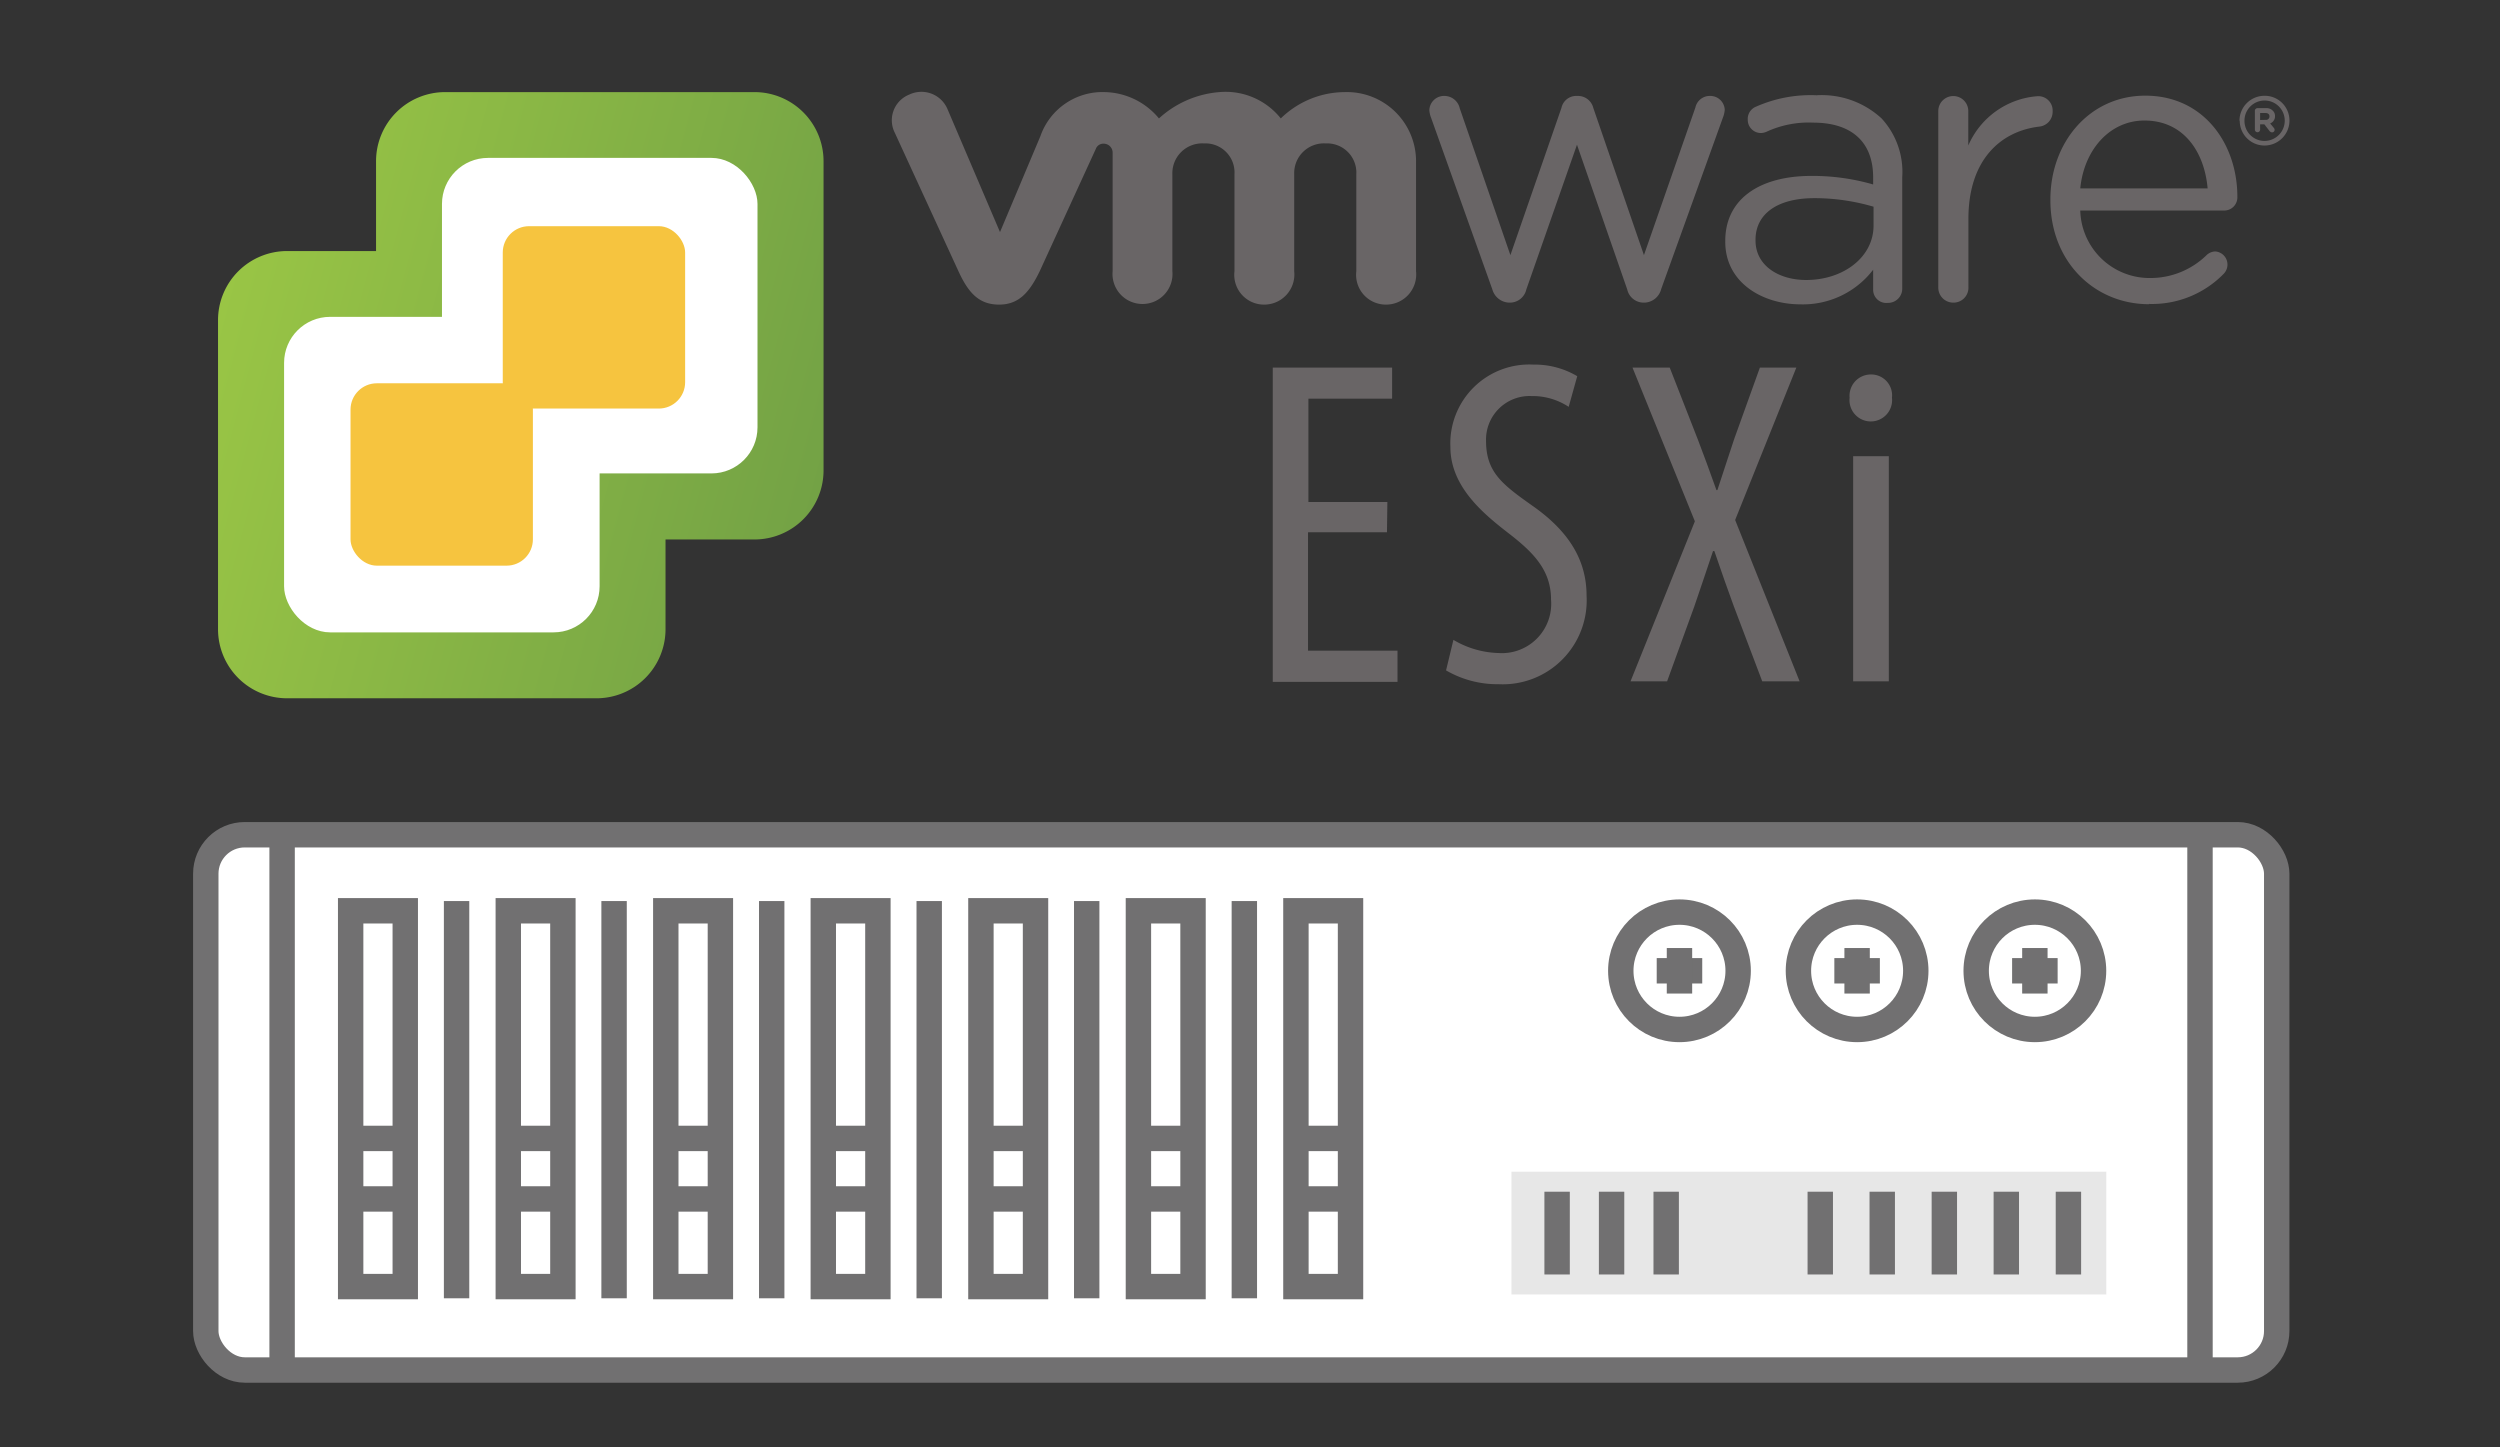 <svg id="layer" xmlns="http://www.w3.org/2000/svg" xmlns:xlink="http://www.w3.org/1999/xlink" viewBox="0 0 190 110"><rect x="0" y="0" width="190" height="110" fill="#333333" stroke="none"/><defs><style>.cls-1,.cls-5{fill:#fff;}.cls-1{stroke:#717071;stroke-miterlimit:10;stroke-width:1.93px;}.cls-2{fill:#8a8a8a;opacity:0.2;}.cls-3{fill:#696566;}.cls-4{fill:url(#未命名漸層_5);}.cls-6{fill:#f6c43f;}</style><linearGradient id="未命名漸層_5" x1="16.51" y1="23.84" x2="62.65" y2="36.21" gradientUnits="userSpaceOnUse"><stop offset="0" stop-color="#99c545"/><stop offset="1" stop-color="#73a245"/></linearGradient></defs><rect class="cls-1" x="15.64" y="63.44" width="157.39" height="40.68" rx="2.96"/><circle class="cls-1" cx="154.65" cy="73.78" r="4.46"/><line class="cls-1" x1="156.38" y1="73.78" x2="152.92" y2="73.78"/><circle class="cls-1" cx="141.14" cy="73.78" r="4.46"/><line class="cls-1" x1="142.87" y1="73.78" x2="139.41" y2="73.78"/><circle class="cls-1" cx="127.64" cy="73.78" r="4.46"/><line class="cls-1" x1="129.37" y1="73.78" x2="125.91" y2="73.78"/><line class="cls-1" x1="127.64" y1="72.05" x2="127.64" y2="75.51"/><line class="cls-1" x1="141.14" y1="72.05" x2="141.14" y2="75.51"/><line class="cls-1" x1="154.65" y1="72.05" x2="154.65" y2="75.51"/><rect class="cls-2" x="114.87" y="89.05" width="45.21" height="9.33"/><line class="cls-1" x1="126.63" y1="96.86" x2="126.63" y2="90.57"/><line class="cls-1" x1="122.48" y1="96.86" x2="122.48" y2="90.57"/><line class="cls-1" x1="118.34" y1="96.86" x2="118.34" y2="90.57"/><line class="cls-1" x1="147.77" y1="96.86" x2="147.77" y2="90.57"/><line class="cls-1" x1="143.05" y1="96.86" x2="143.05" y2="90.57"/><line class="cls-1" x1="138.34" y1="96.86" x2="138.34" y2="90.57"/><line class="cls-1" x1="157.2" y1="96.86" x2="157.2" y2="90.57"/><line class="cls-1" x1="152.48" y1="96.86" x2="152.48" y2="90.57"/><rect class="cls-1" x="26.65" y="69.22" width="4.15" height="28.56"/><line class="cls-1" x1="34.7" y1="68.48" x2="34.7" y2="98.67"/><line class="cls-1" x1="21.44" y1="63.44" x2="21.44" y2="104.13"/><line class="cls-1" x1="167.2" y1="63.44" x2="167.2" y2="104.13"/><line class="cls-1" x1="26.65" y1="86.52" x2="30.8" y2="86.52"/><line class="cls-1" x1="26.65" y1="91.12" x2="30.8" y2="91.12"/><rect class="cls-1" x="38.63" y="69.22" width="4.15" height="28.56"/><line class="cls-1" x1="46.67" y1="68.48" x2="46.67" y2="98.67"/><line class="cls-1" x1="38.63" y1="86.52" x2="42.78" y2="86.52"/><line class="cls-1" x1="38.63" y1="91.12" x2="42.78" y2="91.12"/><rect class="cls-1" x="50.6" y="69.22" width="4.15" height="28.56"/><line class="cls-1" x1="58.65" y1="68.48" x2="58.65" y2="98.67"/><line class="cls-1" x1="50.6" y1="86.52" x2="54.75" y2="86.52"/><line class="cls-1" x1="50.6" y1="91.12" x2="54.75" y2="91.12"/><rect class="cls-1" x="62.57" y="69.22" width="4.15" height="28.56"/><line class="cls-1" x1="70.62" y1="68.48" x2="70.62" y2="98.67"/><line class="cls-1" x1="62.57" y1="86.52" x2="66.72" y2="86.52"/><line class="cls-1" x1="62.57" y1="91.12" x2="66.72" y2="91.12"/><rect class="cls-1" x="74.55" y="69.22" width="4.15" height="28.56"/><line class="cls-1" x1="82.59" y1="68.48" x2="82.59" y2="98.67"/><line class="cls-1" x1="74.55" y1="86.52" x2="78.7" y2="86.52"/><line class="cls-1" x1="74.55" y1="91.12" x2="78.7" y2="91.12"/><rect class="cls-1" x="86.52" y="69.22" width="4.15" height="28.56"/><line class="cls-1" x1="94.57" y1="68.48" x2="94.57" y2="98.67"/><line class="cls-1" x1="86.52" y1="86.52" x2="90.67" y2="86.52"/><line class="cls-1" x1="86.52" y1="91.12" x2="90.67" y2="91.12"/><rect class="cls-1" x="98.49" y="69.22" width="4.15" height="28.56"/><line class="cls-1" x1="98.49" y1="86.52" x2="102.64" y2="86.52"/><line class="cls-1" x1="98.49" y1="91.12" x2="102.64" y2="91.12"/><g id="g166"><g id="g172"><path id="path174" class="cls-3" d="M113.42,22,108.78,9a2.09,2.09,0,0,1-.15-.62,1.12,1.12,0,0,1,1.15-1.09,1.2,1.2,0,0,1,1.16.94l3.85,11.16,3.88-11.19a1.15,1.15,0,0,1,1.12-.91h.12a1.2,1.2,0,0,1,1.18.91l3.85,11.19,3.91-11.22a1.12,1.12,0,0,1,1.1-.88,1.1,1.1,0,0,1,1.13,1.06,2.09,2.09,0,0,1-.15.62l-4.68,13A1.36,1.36,0,0,1,125,23h-.08a1.28,1.28,0,0,1-1.25-1l-3.82-11L116,22a1.28,1.28,0,0,1-1.24,1h-.06a1.37,1.37,0,0,1-1.28-1"/></g><g id="g176"><path id="path178" class="cls-3" d="M147.31,8.44a1.14,1.14,0,1,1,2.28,0v2.62a6.23,6.23,0,0,1,5.28-3.75A1.09,1.09,0,0,1,156,8.46a1.13,1.13,0,0,1-1,1.16c-3,.35-5.4,2.58-5.4,7v5.2A1.13,1.13,0,0,1,148.47,23a1.14,1.14,0,0,1-1.16-1.16V8.44Z"/></g><g id="g180"><path id="path182" class="cls-3" d="M163.33,23.12c-4.13,0-7.5-3.2-7.5-7.9v-.06c0-4.37,3-7.89,7.21-7.89,4.44,0,7,3.66,7,7.69A1,1,0,0,1,169,16H158.1a5.27,5.27,0,0,0,5.29,5.13,6.11,6.11,0,0,0,4.33-1.76,1,1,0,0,1,.64-.26,1,1,0,0,1,.64,1.7,7.61,7.61,0,0,1-5.67,2.29m4.45-8.78c-.24-2.76-1.81-5.16-4.8-5.16-2.62,0-4.59,2.2-4.88,5.16Z"/></g><g id="g184"><path id="path186" class="cls-3" d="M131.12,18.37v-.06c0-3.22,2.66-4.94,6.53-4.94a16.51,16.51,0,0,1,4.71.65v-.53c0-2.75-1.69-4.17-4.56-4.17a7.65,7.65,0,0,0-3.56.7,1.13,1.13,0,0,1-.41.09,1,1,0,0,1-1-1,1,1,0,0,1,.62-1,10.25,10.25,0,0,1,4.6-.87A6.71,6.71,0,0,1,143,9a6,6,0,0,1,1.57,4.47V21.9a1.08,1.08,0,0,1-1.1,1.12A1,1,0,0,1,142.36,22V20.5a6.72,6.72,0,0,1-5.53,2.63c-2.84,0-5.71-1.62-5.71-4.76m11.27-1.18V15.71a15.87,15.87,0,0,0-4.5-.65c-2.87,0-4.47,1.24-4.47,3.16v.06c0,1.92,1.78,3,3.85,3,2.81,0,5.12-1.72,5.12-4.14"/></g><g id="g188"><path id="path190" class="cls-3" d="M72,8.27A2.15,2.15,0,0,0,69.1,7.19,2.1,2.1,0,0,0,68,10.08l4.85,10.55c.76,1.65,1.57,2.52,3.08,2.52s2.31-.94,3.08-2.52l4.27-9.31a.61.61,0,0,1,.61-.4.68.68,0,0,1,.67.69v9a2.28,2.28,0,1,0,4.54,0V13.25a2.27,2.27,0,0,1,2.41-2.35,2.21,2.21,0,0,1,2.31,2.35v7.37a2.26,2.26,0,0,0,2.25,2.53,2.29,2.29,0,0,0,2.29-2.53V13.25a2.26,2.26,0,0,1,2.4-2.35,2.22,2.22,0,0,1,2.32,2.35v7.37a2.26,2.26,0,0,0,2.25,2.53,2.29,2.29,0,0,0,2.29-2.53V12.23A5.26,5.26,0,0,0,102.19,7,7,7,0,0,0,97.34,9,5.37,5.37,0,0,0,92.67,7,7.71,7.71,0,0,0,88.08,9,5.49,5.49,0,0,0,84,7a5,5,0,0,0-4.93,3.35L76,17.64Z"/></g><g id="g192"><path id="path194" class="cls-3" d="M170.2,9.18h0a1.9,1.9,0,0,1,1.89-1.9A1.88,1.88,0,0,1,174,9.16h0a1.9,1.9,0,0,1-1.89,1.9,1.88,1.88,0,0,1-1.89-1.89m3.42,0h0a1.53,1.53,0,1,0-3.06,0h0a1.52,1.52,0,0,0,1.53,1.54,1.54,1.54,0,0,0,1.53-1.55"/></g><g id="g196"><path id="path198" class="cls-3" d="M171.37,8.42a.2.2,0,0,1,.2-.2h.63a.66.66,0,0,1,.53.19.53.53,0,0,1,.17.41h0a.57.57,0,0,1-.37.56l.28.34a.22.22,0,0,1,.06.15.19.19,0,0,1-.19.19.26.26,0,0,1-.2-.11l-.39-.5h-.32v.4a.2.2,0,0,1-.4,0V8.42Zm.81.69a.26.26,0,0,0,.3-.26h0c0-.17-.11-.26-.31-.26h-.4v.53Z"/></g></g><path class="cls-4" d="M54.59,15V33h-12V45.07h-18v-18h12V15h18m2.75-8H33.82a5.25,5.25,0,0,0-5.24,5.25v6.83H21.82a5.25,5.25,0,0,0-5.25,5.25V47.83a5.25,5.25,0,0,0,5.25,5.24H45.34a5.25,5.25,0,0,0,5.24-5.24V41h6.76a5.25,5.25,0,0,0,5.25-5.24V12.23A5.25,5.25,0,0,0,57.34,7Z"/><rect class="cls-5" x="33.59" y="12" width="23.98" height="23.98" rx="3.5"/><rect class="cls-5" x="21.59" y="24.08" width="23.98" height="23.98" rx="3.5"/><rect class="cls-6" x="26.64" y="29.13" width="13.86" height="13.86" rx="2"/><rect class="cls-6" x="38.21" y="17.19" width="13.86" height="13.86" rx="2"/><path class="cls-3" d="M105.41,40.45h-6v9h6.8v2.37H96.73V27.94h9.07V30.3H99.44v7.85h6Z"/><path class="cls-3" d="M110.46,48.63a7.07,7.07,0,0,0,3.42,1,3.75,3.75,0,0,0,4-4.05c0-2.21-1.29-3.55-3.16-5s-4.49-3.53-4.49-6.61a6,6,0,0,1,6.31-6.26,6.33,6.33,0,0,1,3.33.88l-.65,2.33a5,5,0,0,0-2.84-.82,3.31,3.31,0,0,0-3.44,3.42c0,2.36,1.24,3.3,3.5,4.9,2.87,2,4.14,4.22,4.14,6.86A6.38,6.38,0,0,1,113.9,52a7.77,7.77,0,0,1-4-1.05Z"/><path class="cls-3" d="M133.93,51.78l-2.17-5.73c-.48-1.31-.92-2.56-1.47-4.17h-.1c-.54,1.59-1,3-1.43,4.23l-2.06,5.67h-2.78l4.89-12.16-4.74-11.68h2.83l2.15,5.5c.43,1.12.84,2.24,1.4,3.81h.07c.54-1.67.9-2.72,1.28-3.89l1.95-5.42h2.77l-4.65,11.58,4.9,12.26Z"/><path class="cls-3" d="M143.79,30.23a1.62,1.62,0,1,1-3.22,0,1.62,1.62,0,0,1,1.6-1.77A1.59,1.59,0,0,1,143.79,30.23Zm-2.95,21.55V34.67h2.71V51.78Z"/></svg>